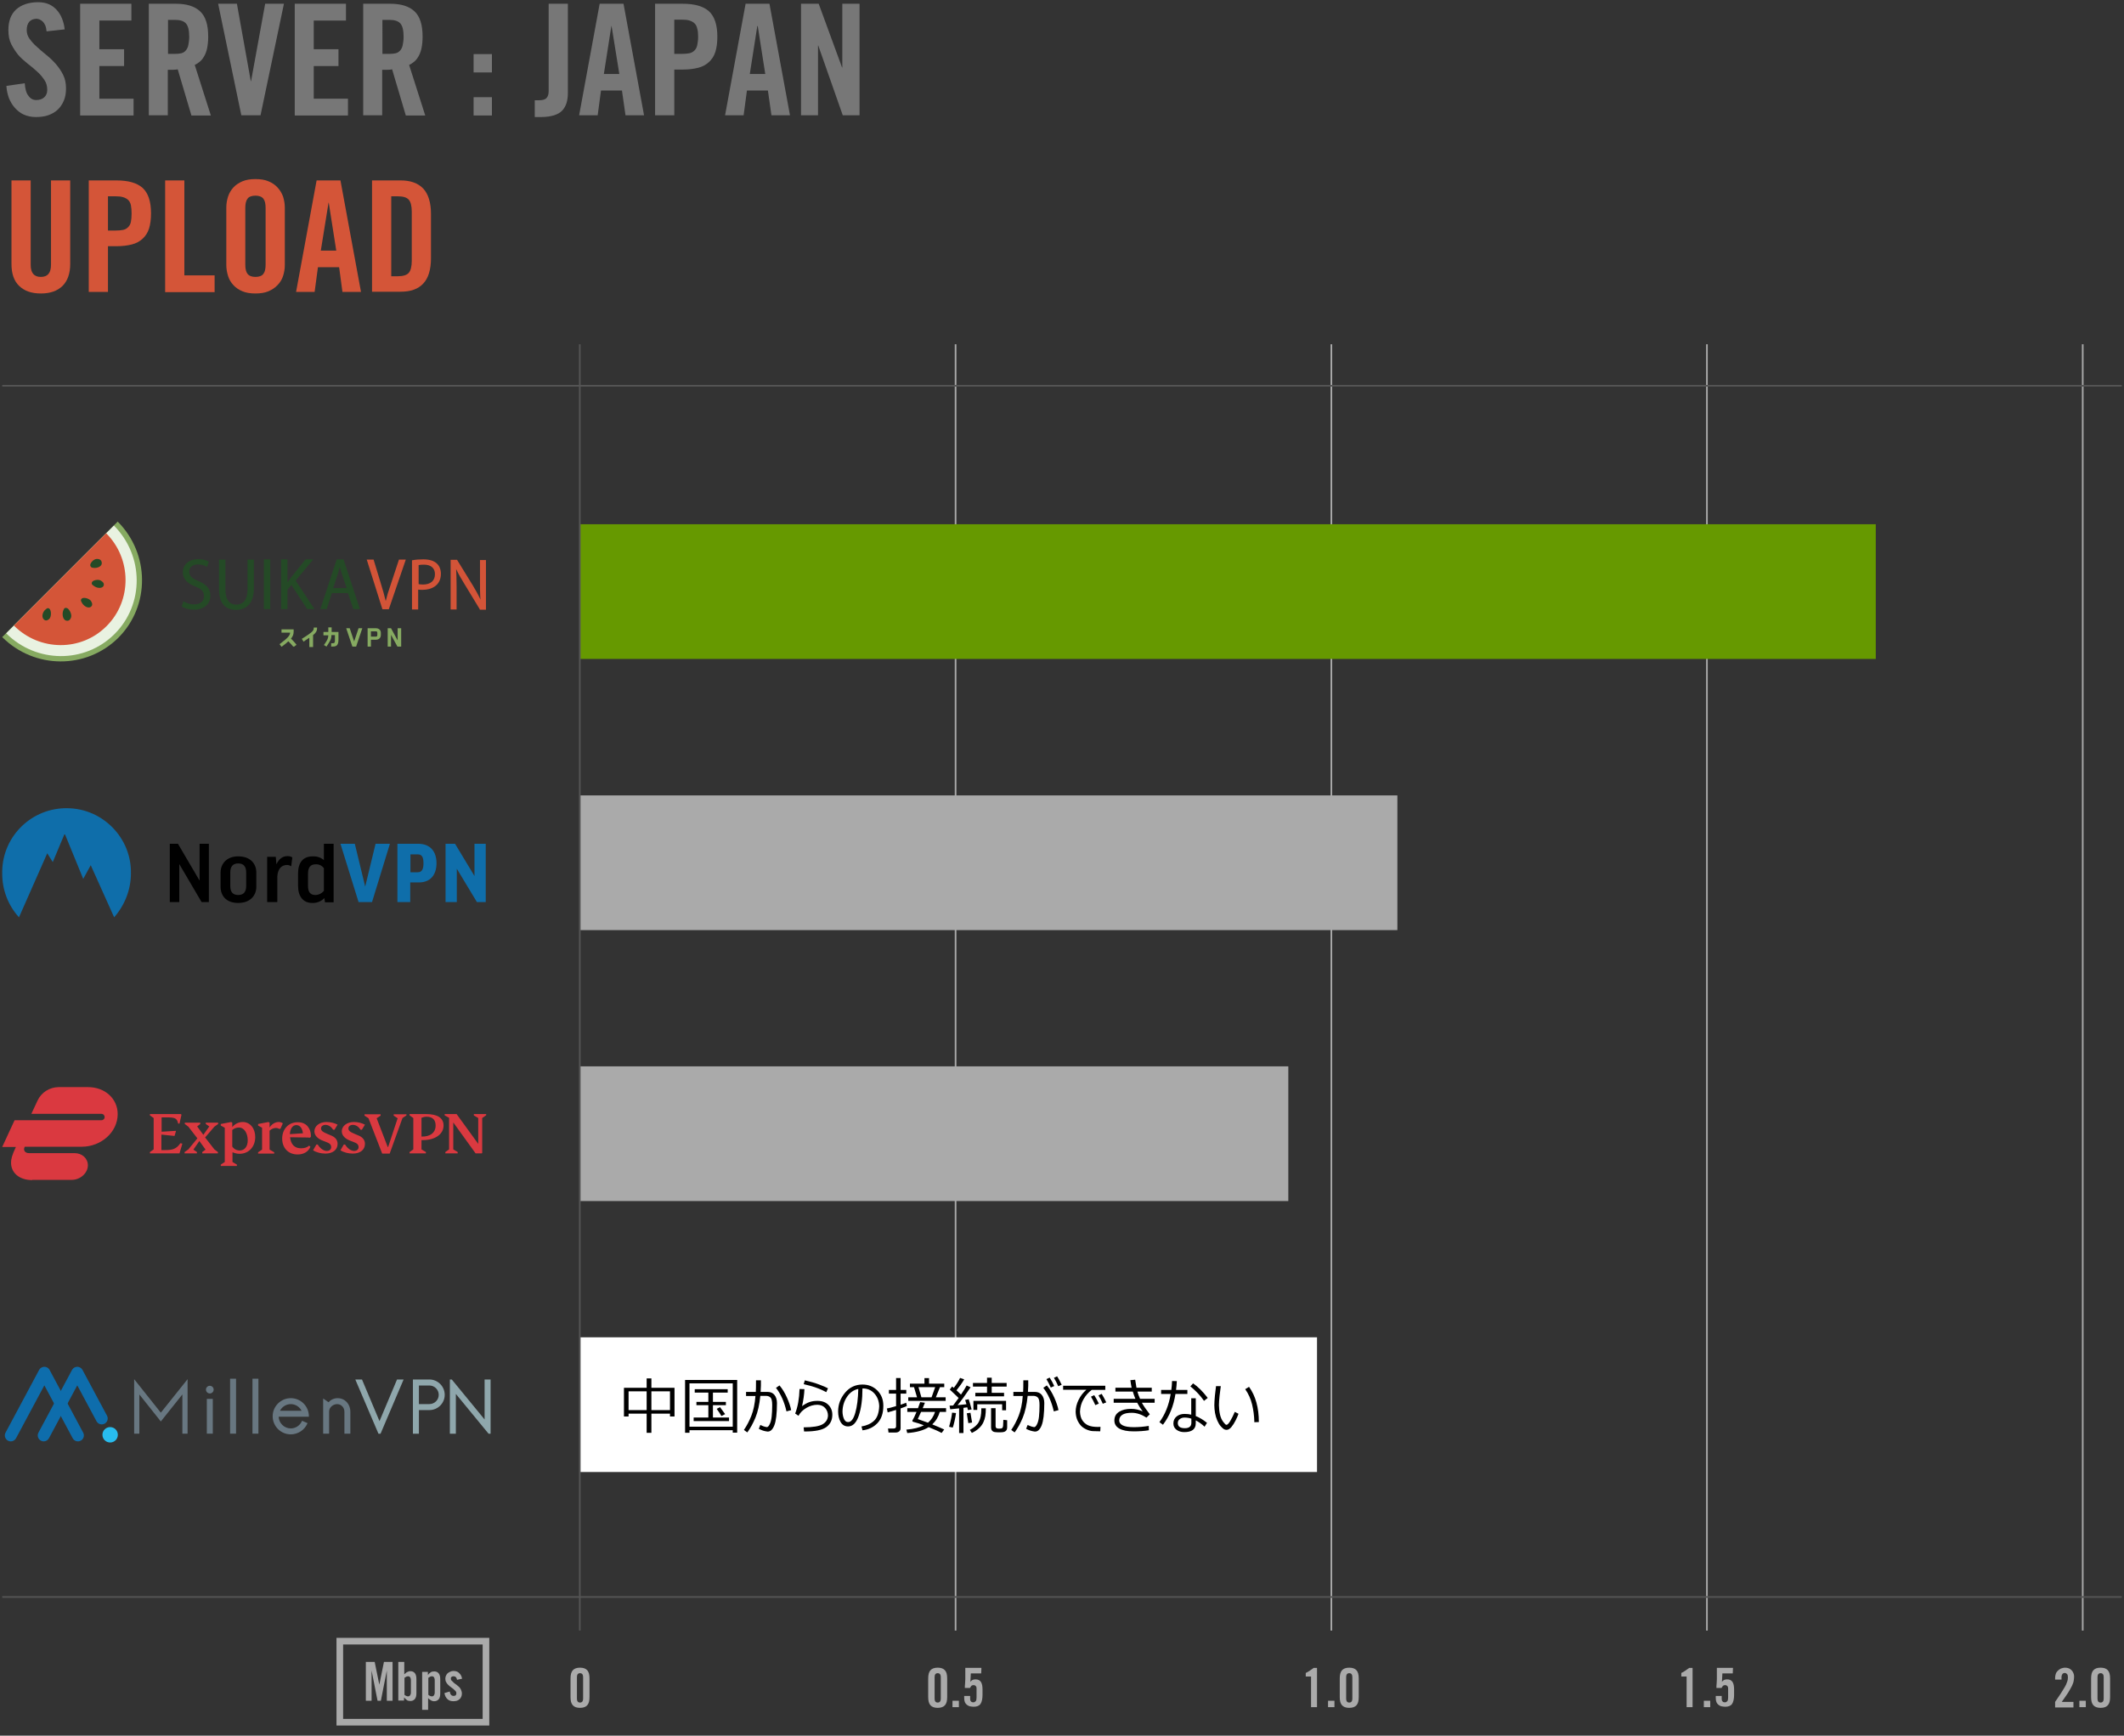 <?xml version="1.0" encoding="utf-8"?>
<!-- Generator: Adobe Illustrator 16.0.0, SVG Export Plug-In . SVG Version: 6.00 Build 0)  -->
<!DOCTYPE svg PUBLIC "-//W3C//DTD SVG 1.1//EN" "http://www.w3.org/Graphics/SVG/1.1/DTD/svg11.dtd">
<svg version="1.1" id="图层_1" xmlns="http://www.w3.org/2000/svg" xmlns:xlink="http://www.w3.org/1999/xlink" x="0px" y="0px"
	 width="962px" height="786px" viewBox="0 0 962 786" enable-background="new 0 0 962 786" xml:space="preserve">
<rect x="0" y="0" width="962" height="786" fill="#333333" stroke="none"/>
<path fill="#DA3940" d="M82.6,517.9l-1.3,4.398H67.9v-0.6l1.7-1.2v-14.2l-1.7-1.2v-0.6h14l0.3,0.3l-0.9,4h-0.6
	c-0.6-2.5-1.4-2.8-5.5-2.8h-2v6.5l6.4-0.4l0.1,0.102l-0.6,2.1l-0.2,0.101l-5.8-0.601v7h1.8c3.3,0,5-0.5,6.8-3.1L82.6,517.9z
	 M220.1,505.1l-1.7,1.2v15.8l-0.2,0.2h-2.8l-10.1-14v12.2l2,1.2v0.6h-5.6v-0.6l1.7-1.2v-14.3l-2-1.1V504.5h5.4l9.8,13.5v-11.7
	l-2-1.2v-0.6h5.6v0.6H220.1z M190.9,520.5l2,1.2v0.6h-7.4v-0.6l1.7-1.2v-14.2l-1.7-1.2v-0.6h7.5c5.2,0,7.9,1.8,7.9,5.2
	c0,3.898-3.8,6.6-9.4,6.6c-0.3,0-0.5,0-0.6,0V520.5z M184.1,505.1l-1.8,1.2l-5.8,16.102h-3.4l-6.2-16l-1.8-1.2V504.6h7.3v0.602
	l-1.8,1.2l5,13h0.2l4.3-13l-1.8-1.2V504.6h5.8V505.1z M190.9,514.7c4,0.1,6.4-1.8,6.4-5c0-2.602-1.4-4-4.1-4c-0.8,0-1.6,0.2-2.3,0.5
	V514.7L190.9,514.7z M115.6,514.9c0,4.5-3,7.6-7.1,7.6c-1.2,0-2.2-0.3-3.2-0.7v4.4l2,1.2v0.6H100v-0.6l1.8-1.2v-15.5l-1.8-1V509
	l4.7-0.9l0.5,0.302v2c1.1-1.4,2.9-2.302,4.7-2.302C113.3,508.1,115.6,511,115.6,514.9 M127,511.2h-0.6c-0.5-0.3-0.9-0.4-1.4-0.4
	c-1,0-2,0.4-2.9,1.2v8.6l2.1,1.2v0.602h-7.3V521.8l1.8-1.2V510.7l-1.8-1V509l4.7-0.9l0.5,0.302v2.198c0.9-1.5,2.5-2.5,4.1-2.5
	c0.7,0,1.4,0.2,1.9,0.602L127,511.2z M137.7,515.1c-1.9,0-4-0.1-6.3-0.1c0.3,3.2,2,5,4.9,5c1.7,0,2.8-0.4,3.7-1.2l0.6,0.5
	c-0.9,2.2-3,3.5-5.8,3.5c-4.2,0-7-2.898-7-7.2c0-4.198,2.8-7.398,7-7.398c2,0,3.4,0.6,4.5,1.8c1,1.2,1.6,2.8,1.5,4.8l-0.4,0.4
	C139.8,515.1,138.9,515.1,137.7,515.1 M143.3,518.3h0.6c1.1,1.8,2.7,2.9,4.1,2.9c1.2,0,2-0.7,2-1.7c0-1.2-0.7-1.8-2.4-2.4l-1.3-0.5
	c-2.4-0.898-3.9-2.398-3.9-4.3c0-2.3,2.2-4.2,5.5-4.2c1.9,0,3.7,0.5,5,1.2l-1.4,2.3h-0.6c-0.9-1.398-2.1-2.198-3.5-2.198
	c-1.2,0-2,0.698-2,1.6c0,1,0.7,1.6,2.9,2.5l1.4,0.6c2.2,0.802,3.2,2.2,3.2,3.9c0,2.7-2.2,4.4-5.5,4.4c-2,0-4.1-0.5-5.6-1.5
	L143.3,518.3z M155.7,518.3h0.6c1.1,1.8,2.7,2.9,4.1,2.9c1.2,0,2-0.7,2-1.7c0-1.2-0.7-1.8-2.4-2.4l-1.3-0.5
	c-2.4-0.898-3.9-2.398-3.9-4.3c0-2.3,2.2-4.2,5.5-4.2c1.9,0,3.7,0.5,5,1.2l-1.4,2.3h-0.6c-0.9-1.398-2.1-2.198-3.5-2.198
	c-1.2,0-2,0.698-2,1.6c0,1,0.7,1.6,2.9,2.5l1.4,0.6c2.2,0.802,3.2,2.2,3.2,3.9c0,2.7-2.2,4.4-5.5,4.4c-2,0-4.1-0.5-5.6-1.5
	L155.7,518.3z M92.9,515.1l4.2,5.4l1.6,1.2v0.6h-7.1v-0.6l1.5-1.102l-2.8-3.898l-2.7,3.898l1.6,1.102v0.6h-5.6v-0.6l1.7-1.2l4.1-5
	l-4.1-5.3l-1.6-1.2v-0.6h7v0.6l-1.4,1.1l2.8,3.802l2.7-3.802l-1.6-1.1v-0.6h5.6v0.6l-1.7,1.2L92.9,515.1z M137.2,513.2
	c-0.3-2.5-1.5-3.7-3-3.7c-1.7,0-2.8,1.7-2.9,4.1L137.2,513.2z M112.2,516.4c0-3.102-1.5-5.802-4-5.802c-1,0-2,0.302-3,1.102v7.5
	c0.8,1.2,2,1.8,3.5,1.8C110.8,520.9,112.2,519.2,112.2,516.4 M14.6,534.4c-5.9,0-9.6-3.302-9.6-7.9c0-1.5,0.4-3.4,2.2-7.1H1
	L6.6,507.3h39.3c0.9,0,1.5-0.7,1.5-1.398c0-0.802-0.6-1.5-1.5-1.5H14.2l2.8-6c1.7-3.7,5.5-6.102,9.6-6.102h13.3
	c7.7,0,13.4,5.3,13.4,12.2c0,8.2-7.5,14.8-16.3,14.8H11.2c-0.8,1.602,0.1,2.9,2,2.9h20.6c3.4,0,6,2.399,6,5.5c0,3.5-3.4,6.6-7.3,6.6
	H14.6V534.4z"/>
<g>
	<path d="M80.6,382.1l9.8,16.7v-16.7h4.2v26.4h-3.3l-10.1-17.2v17.2h-4.3v-26.4H80.6L80.6,382.1z M116.1,401.5
		c0,4.1-2.8,7.4-8.2,7.4s-8-3.2-8-7.4v-6.3c0-4.1,2.8-7.4,8-7.4c5.4,0,8.2,3.2,8.2,7.4V401.5L116.1,401.5z M104.3,401.2
		c0,2.8,1.2,4.1,3.6,4.1c2.5,0,3.6-1.5,3.6-4.1V395.1c0-2.6-1.1-4.1-3.6-4.1s-3.6,1.5-3.6,4.1V401.2L104.3,401.2z M131.9,392.3
		c-0.6-0.4-1.2-0.6-1.9-0.6c-2.6,0-4.2,1.899-4.4,5.2v11.6H121V388h3.9l0.3,3.4c1.2-2.6,2.9-3.7,5-3.7c0.8,0,1.5,0.1,2.2,0.6
		L131.9,392.3z M146.7,389.5v-7.4h4.4v26.5h-3.9l-0.3-1.898c-1.4,1.5-3.5,2.3-5.5,2.199c-4.1,0-6.4-3-6.4-7.699v-5.7
		c0-4.8,2.2-7.7,6.6-7.7C143.5,387.7,145.3,388.3,146.7,389.5L146.7,389.5z M146.7,393.2c-0.8-1.2-2.3-1.9-3.7-1.8
		c-2.4,0-3.5,1.4-3.5,4.3v5.5c0,2.8,1.1,4.1,3.3,4.1c1.5,0,2.9-0.7,3.9-1.899V393.2z"/>
	<path fill="#0F6EAA" d="M168.5,408.5h-6.1l-8.2-26.4h6.5l4.7,19.4l4.7-19.4h6.5L168.5,408.5L168.5,408.5z M180,382.1v26.4h5.8v-8.9
		h4c5,0,7.9-3.3,7.9-8.7c0-5.5-3-8.8-8.3-8.8H180L180,382.1z M189.2,395h-3.3v-8.1h3.3c1.8,0,2.6,1.1,2.6,4S191,395,189.2,395
		L189.2,395L189.2,395z M214.9,396.7v-14.6h5.1v26.4h-4l-9.1-15.1v15.1h-5.1v-26.4h4.3L214.9,396.7z M23.9,390.4l5.4-12.9l8.4,20.5
		l3.4-6.2L51.7,415.4c4.8-5.5,7.6-12.5,7.6-19.9c0.3-15.9-12.6-29.3-28.7-29.5c-16-0.3-29.3,12.4-29.6,28.5v1.1
		C1,402.9,3.6,409.9,8.6,415.4l12.8-29L23.9,390.4L23.9,390.4z"/>
</g>
<g>
	<path fill="#244A26" d="M87.8,276.1c-2,0-4.2-0.6-5.4-1.4l-0.1-0.1l0.8-2.4l0.2,0.2c1.3,0.8,3,1.3,4.6,1.3c2.8,0,4.5-1.4,4.5-3.7
		c0-2.1-1.1-3.3-3.9-4.4c-3.8-1.4-5.7-3.6-5.7-6.4c0-3.6,2.9-6,7-6c2.7,0,4.2,0.8,4.6,1.1l0.2,0.1l-0.9,2.4l-0.2-0.2
		c-0.7-0.5-2.1-1-3.8-1c-2.8,0-4,1.6-4,3.2c0,1.9,1,3,4.1,4.3c3.9,1.6,5.5,3.6,5.5,6.7C95.3,273.6,92.3,276.1,87.8,276.1z"/>
	<path fill="#244A26" d="M106.8,276.2c-2.8,0-7.6-1.2-7.6-9.3v-13.5h2.9V267c0,4.4,1.7,6.8,4.9,6.8c3.3,0,5.1-2.4,5.1-6.8v-13.6h2.9
		v13.4C114.8,275,109.8,276.2,106.8,276.2z"/>
	<rect x="119.5" y="253.3" fill="#244A26" width="2.9" height="22.5"/>
	<path fill="#244A26" d="M139.1,275.8l-7.1-10.9l-1.8,2.1v8.8h-2.9v-22.5h2.9v10.4c0.5-0.7,1-1.4,1.4-1.9l6.8-8.5h3.5l-8,9.6
		l8.5,12.9H139.1z"/>
	<path fill="#244A26" d="M160,275.8l-2.4-7.2h-7.3l-2.3,7.2h-2.9l7.4-22.5h3.1l7.4,22.5H160z M157,266.3l-2.1-6.2
		c-0.4-1.2-0.7-2.4-1-3.4c-0.3,1.1-0.6,2.2-0.9,3.3l-2.1,6.3H157L157,266.3z"/>
	<path fill="#D35438" d="M173.2,275.9l-7.1-22.5h3.1l3.4,11.2c0.7,2.3,1.5,5,2.1,7.6c0.5-2.1,1.2-4.5,2.3-7.6l3.7-11.2h3.1
		l-7.7,22.5H173.2z"/>
	<path fill="#D35438" d="M186.6,275.9v-22.2h0.2c1.6-0.3,3.3-0.4,5-0.4c7.2,0,7.9,4.6,7.9,6.5c0,5.4-4.3,7.3-8.3,7.3
		c-0.8,0-1.4,0-2-0.1v9h-2.8V275.9L186.6,275.9z M189.5,264.5c0.5,0.1,1.2,0.2,2.1,0.2c3.4,0,5.4-1.7,5.4-4.7c0-2.7-1.8-4.3-5-4.3
		c-1.2,0-2,0.1-2.4,0.2v8.6H189.5z"/>
	<path fill="#D35438" d="M217.3,275.9l-7.1-11.7c-1.3-2.1-2.6-4.3-3.6-6.5c0.1,2.4,0.2,4.8,0.2,8.3v10h-2.7v-22.5h2.9l7.2,11.7
		c1.2,2,2.4,4.1,3.4,6.3c-0.2-2.8-0.2-5.2-0.2-8.1v-9.8h2.7v22.5h-2.8V275.9z"/>
	<g>
		<path fill="#86AA61" d="M1,288.5c14.6,14.6,38.1,14.7,52.6,0.3c14.4-14.4,14.3-38-0.3-52.6L1,288.5z"/>
		<path fill="#E9F2E1" d="M2.8,286.8c13.6,13.6,35.6,13.8,49.1,0.3s13.3-35.4-0.3-49.1L2.8,286.8z"/>
		<path fill="#D45538" d="M6.3,283.3c11.7,11.7,30.5,11.8,42,0.2c11.5-11.5,11.4-30.4-0.2-42L6.3,283.3z"/>
		<path fill="#244A26" d="M37.3,273.3c-0.3-0.7-1.1-1.4-0.3-2.2c0.8-0.8,3.6-0.1,4.3,1.2c0.6,1,0.7,2-0.3,2.6
			C39.9,275.5,38.3,274.7,37.3,273.3z"/>
		<path fill="#244A26" d="M28.5,276.9c0.3-0.7,0.4-1.8,1.6-1.6c1.1,0.1,2.6,2.8,2.1,4.3c-0.4,1.1-1.1,1.8-2.4,1.4
			C28.6,280.5,28.1,278.7,28.5,276.9z"/>
		<path fill="#244A26" d="M20.3,276.3c0.6-0.4,1.1-1.3,2-0.7c1,0.7,1.1,3.8-0.1,4.8c-0.9,0.7-1.8,0.9-2.6-0.2
			C18.9,279.2,19.2,277.5,20.3,276.3z"/>
		<path fill="#244A26" d="M42.9,265.6c-0.6-0.5-1.6-0.8-1.3-1.8c0.2-1,2.9-1.7,4.2-0.8c1,0.6,1.6,1.5,1,2.5
			C46.2,266.4,44.4,266.5,42.9,265.6z"/>
		<path fill="#244A26" d="M43,257.2c-0.8-0.1-1.7,0.1-2.1-1c-0.3-1.1,1.5-3.1,3-3.1c1.2,0,2.1,0.5,2.2,1.8
			C46.2,256.2,44.8,257.1,43,257.2z"/>
	</g>
	<g>
		<path fill="#86AA61" d="M132.6,292.6c-0.3-0.4-0.9-1.1-2-2.2c-0.7,0.7-1.6,1.4-2.8,2.3l-0.3,0.2l-0.9-1.2l0.3-0.2
			c3.6-2.7,4.4-3.7,4.5-5h-3.9V285h5.5v1.1c0,1.2-0.4,2.1-1.2,3.1c1.2,1.2,1.9,2,2.2,2.4l0.3,0.4l-1.2,0.9L132.6,292.6z"/>
		<path fill="#86AA61" d="M140.1,293.1v-4.3c-0.5,0.3-1.1,0.7-1.8,1.2l-0.8,0.6l-0.8-1.3l1.1-0.7c2.8-1.8,4.3-2.8,4.3-4v-0.4h1.5
			v0.4c0,1.1-0.5,2-1.8,3v5.4h-1.7V293.1z"/>
		<path fill="#86AA61" d="M146.7,292.1l0.3-0.4c1.4-2.1,1.6-2.5,1.7-4h-2.2v-1.5h2.2v-2.1h1.5v2.1h3.1v3.4c0,0.9-0.1,1.3-0.2,1.7
			c-0.4,1.4-1.5,1.5-2.7,1.5H150v-1.5h0.4c1,0,1.1-0.2,1.2-0.5c0.1-0.2,0.1-0.5,0.1-1.3v-1.9h-1.6c0,1.9-0.5,2.5-1.9,4.7l-0.3,0.5
			L146.7,292.1z"/>
		<polygon fill="#86AA61" points="159.6,292.8 156.8,284.5 158.4,284.5 160.4,290.5 162.4,284.5 164.1,284.5 161.3,292.8 		"/>
		<path fill="#86AA61" d="M166.5,292.8v-8.3h3.7c1.4,0,2.3,0.8,2.3,2.1v0.9c0,1.3-0.8,2.2-2.3,2.2H168v3.1H166.5L166.5,292.8z
			 M170.2,288.3c0.5,0,0.7-0.2,0.7-0.8v-0.9c0-0.5-0.2-0.7-0.7-0.7H168v2.4H170.2z"/>
		<polygon fill="#86AA61" points="180,292.8 177.1,287.5 177.1,292.8 175.6,292.8 175.6,284.5 177.1,284.5 180.1,290 180.1,284.5 
			181.7,284.5 181.7,292.8 		"/>
	</g>
</g>
<line fill="none" stroke="#AAAAAA" stroke-width="0.75" stroke-miterlimit="10" x1="432.8" y1="155.9" x2="432.8" y2="738.4"/>
<line fill="none" stroke="#AAAAAA" stroke-width="0.75" stroke-miterlimit="10" x1="603" y1="155.9" x2="603" y2="738.4"/>
<line fill="none" stroke="#AAAAAA" stroke-width="0.75" stroke-miterlimit="10" x1="773.1" y1="155.9" x2="773.1" y2="738.4"/>
<line fill="none" stroke="#AAAAAA" stroke-width="0.75" stroke-miterlimit="10" x1="943.3" y1="155.9" x2="943.3" y2="738.4"/>
<line fill="none" stroke="#555555" stroke-width="0.75" stroke-miterlimit="10" x1="961" y1="723.2" x2="1" y2="723.2"/>
<line fill="none" stroke="#555555" stroke-width="0.75" stroke-miterlimit="10" x1="961" y1="174.7" x2="1" y2="174.7"/>
<rect x="262.6" y="237.4" fill="#669900" width="586.974" height="61"/>
<rect x="262.6" y="360.2" fill="#AAAAAA" width="370.3" height="61"/>
<rect x="262.6" y="482.9" fill="#AAAAAA" width="320.9" height="61"/>
<g>
	<rect x="262.6" y="605.6" fill="#FFFFFF" width="333.899" height="61"/>
</g>
<g>
	<g>
		<path fill="#AAAAAA" d="M258.4,760.1c0-1.698,0.3-2.898,1-3.698c0.7-0.802,1.8-1.2,3.3-1.2s2.6,0.398,3.3,1.2c0.7,0.8,1,2,1,3.698
			v8.4c0,1.7-0.3,2.9-1,3.7s-1.8,1.2-3.3,1.2s-2.6-0.4-3.3-1.2c-0.7-0.8-1-2-1-3.7V760.1z M264.1,759.4c0-1.102-0.5-1.7-1.4-1.7
			c-0.9,0-1.4,0.6-1.4,1.7v9.898c0,1.102,0.5,1.7,1.4,1.7c0.9,0,1.4-0.6,1.4-1.7V759.4z"/>
	</g>
</g>
<g>
	<g>
		<path fill="#AAAAAA" d="M420.4,760.1c0-1.698,0.3-2.898,1-3.698c0.698-0.802,1.8-1.2,3.3-1.2s2.6,0.398,3.3,1.2
			c0.7,0.8,1,2,1,3.698v8.4c0,1.7-0.3,2.9-1,3.7s-1.8,1.2-3.3,1.2s-2.602-0.4-3.3-1.2c-0.7-0.8-1-2-1-3.7V760.1z M426.1,759.4
			c0-1.102-0.5-1.7-1.398-1.7c-0.9,0-1.4,0.6-1.4,1.7v9.898c0,1.102,0.5,1.7,1.4,1.7c0.898,0,1.398-0.6,1.398-1.7V759.4z"/>
		<path fill="#AAAAAA" d="M431.4,773.1V770.2h2.898v2.898L431.4,773.1L431.4,773.1z"/>
		<path fill="#AAAAAA" d="M439.4,768v1.4c0,0.5,0.1,0.8,0.398,1.1c0.2,0.3,0.602,0.4,1,0.4c0.5,0,0.8-0.2,1.102-0.5
			c0.3-0.302,0.398-0.9,0.398-1.7v-4c0-0.602-0.1-1-0.398-1.2c-0.302-0.3-0.5-0.4-0.9-0.4c-0.5,0-0.8,0.102-1.1,0.4
			c-0.2,0.3-0.4,0.6-0.602,0.9H437c0-0.7,0-1.302,0.1-2c0-0.602,0.102-1.302,0.102-2c0-0.7,0-1.5,0-2.302c0-0.8,0-1.698,0-2.8h7.3
			l-0.1,2.5h-4.7l-0.2,3.8l0,0c0.4-0.5,0.7-0.698,1.1-0.898c0.302-0.102,0.802-0.2,1.2-0.2c1.2,0,2,0.4,2.5,1.2s0.7,1.898,0.7,3.398
			v2.4c0,1.8-0.3,3.2-0.9,4.1c-0.6,0.9-1.698,1.302-3.1,1.302c-0.6,0-1.2-0.102-1.7-0.2c-0.5-0.102-1-0.4-1.398-0.7
			c-0.4-0.3-0.7-0.7-0.9-1.2s-0.3-1.1-0.3-1.898V768H439.4z"/>
	</g>
</g>
<g>
	<g>
		<path fill="#AAAAAA" d="M593.8,759.2H591.4V757.6c0.698-0.3,1.3-0.698,1.898-1.1c0.602-0.4,1.2-0.8,1.7-1.2h1.5v17.8h-2.7
			L593.8,759.2L593.8,759.2z"/>
		<path fill="#AAAAAA" d="M601.5,773.1V770.2h2.9v2.898L601.5,773.1L601.5,773.1z"/>
		<path fill="#AAAAAA" d="M606.8,760.1c0-1.698,0.3-2.898,1-3.698c0.7-0.802,1.8-1.2,3.3-1.2s2.602,0.398,3.302,1.2
			c0.698,0.8,1,2,1,3.698v8.4c0,1.7-0.302,2.9-1,3.7c-0.7,0.8-1.802,1.2-3.302,1.2s-2.6-0.4-3.3-1.2s-1-2-1-3.7V760.1z M612.5,759.4
			c0-1.102-0.5-1.7-1.4-1.7c-0.898,0-1.398,0.6-1.398,1.7v9.898c0,1.102,0.5,1.7,1.398,1.7c0.9,0,1.4-0.6,1.4-1.7V759.4z"/>
	</g>
</g>
<g>
	<g>
		<path fill="#AAAAAA" d="M763.9,759.2h-2.4V757.6c0.7-0.3,1.3-0.698,1.9-1.1c0.6-0.4,1.198-0.8,1.698-1.2h1.5v17.8H763.9V759.2z"/>
		<path fill="#AAAAAA" d="M771.7,773.1V770.2h2.898v2.898L771.7,773.1L771.7,773.1z"/>
		<path fill="#AAAAAA" d="M779.8,768v1.4c0,0.5,0.102,0.8,0.4,1.1c0.2,0.3,0.6,0.4,1,0.4c0.5,0,0.8-0.2,1.1-0.5
			c0.3-0.302,0.4-0.9,0.4-1.7v-4c0-0.602-0.102-1-0.4-1.2c-0.3-0.3-0.5-0.4-0.898-0.4c-0.5,0-0.802,0.102-1.102,0.4
			c-0.2,0.3-0.398,0.6-0.6,0.9h-2.3c0-0.7,0-1.302,0.1-2c0-0.602,0.1-1.302,0.1-2c0-0.7,0-1.5,0-2.302c0-0.8,0-1.698,0-2.8h7.302
			l-0.102,2.5h-4.7l-0.198,3.8l0,0c0.398-0.5,0.698-0.698,1.1-0.898c0.3-0.102,0.8-0.2,1.2-0.2c1.2,0,2,0.4,2.5,1.2
			s0.7,1.898,0.7,3.398v2.4c0,1.8-0.302,3.2-0.9,4.1c-0.6,0.9-1.7,1.302-3.1,1.302c-0.602,0-1.2-0.102-1.7-0.2
			c-0.5-0.102-1-0.4-1.4-0.7c-0.398-0.3-0.7-0.7-0.898-1.2c-0.2-0.5-0.302-1.1-0.302-1.898V768H779.8z"/>
	</g>
</g>
<g>
	<g>
		<path fill="#AAAAAA" d="M930.8,773.1V770.7c0.9-1.4,1.8-2.602,2.5-3.7s1.3-2.1,1.8-2.9c0.5-0.8,0.9-1.699,1.102-2.398
			c0.3-0.7,0.398-1.4,0.398-2.102c0-0.7-0.1-1.199-0.398-1.5c-0.299-0.3-0.602-0.5-1-0.5c-0.5,0-0.9,0.2-1.102,0.5
			c-0.198,0.301-0.398,0.801-0.398,1.301v1.199h-2.9v-0.8c0-0.6,0.102-1.2,0.3-1.8c0.2-0.6,0.5-1,0.9-1.4c0.4-0.398,0.8-0.699,1.4-1
			c0.6-0.199,1.198-0.398,1.898-0.398c0.602,0,1.2,0.1,1.7,0.3s0.9,0.5,1.3,0.899c0.4,0.399,0.602,0.801,0.8,1.301
			c0.2,0.5,0.302,1,0.302,1.5c0,0.699-0.102,1.398-0.2,2c-0.102,0.699-0.4,1.398-0.8,2.3c-0.4,0.8-1,1.8-1.7,3
			c-0.7,1.1-1.7,2.5-2.9,4.2h5.3v2.5h-8.3L930.8,773.1L930.8,773.1z"/>
		<path fill="#AAAAAA" d="M941.8,773.1V770.2h2.9v2.898L941.8,773.1L941.8,773.1z"/>
		<path fill="#AAAAAA" d="M947.1,760.1c0-1.698,0.302-2.898,1-3.698c0.7-0.802,1.802-1.2,3.302-1.2s2.6,0.398,3.3,1.2
			c0.7,0.8,1,2,1,3.698v8.4c0,1.7-0.3,2.9-1,3.7s-1.8,1.2-3.3,1.2s-2.602-0.4-3.302-1.2c-0.698-0.8-1-2-1-3.7V760.1z M952.8,759.4
			c0-1.102-0.5-1.7-1.398-1.7c-0.9,0-1.4,0.6-1.4,1.7v9.898c0,1.102,0.5,1.7,1.4,1.7c0.898,0,1.398-0.6,1.398-1.7V759.4z"/>
	</g>
</g>
<line fill="none" stroke="#555555" stroke-width="0.75" stroke-miterlimit="10" x1="262.6" y1="155.9" x2="262.6" y2="738.4"/>
<g>
	<g>
		<path fill="#777777" d="M21.1,14.2c-0.1-1.1-0.3-2-0.6-2.7s-0.7-1.3-1.1-1.7c-0.4-0.4-1-0.8-1.5-1c-0.5-0.2-1-0.3-1.5-0.3
			C15,8.6,14,9,13.2,9.9c-0.7,0.9-1.1,2.1-1.1,3.7c0,1.4,0.4,2.8,1.3,4c0.9,1.2,1.9,2.4,3.3,3.6c1.3,1.2,2.7,2.4,4.3,3.7
			c1.5,1.2,3,2.6,4.3,4.1c1.3,1.5,2.4,3.1,3.3,4.9c0.9,1.8,1.3,3.8,1.3,6.1c0,2.1-0.3,4-1,5.6c-0.7,1.6-1.6,3-2.8,4.1
			c-1.2,1.1-2.6,1.9-4.3,2.5c-1.7,0.6-3.6,0.8-5.6,0.8s-3.8-0.4-5.4-1.1c-1.6-0.7-2.9-1.8-4-3C5.5,47.5,4.7,46,4,44.3
			c-0.6-1.7-1-3.5-1.1-5.4l8.3-1.2c0.2,2.6,0.7,4.5,1.7,5.7c0.9,1.3,2.1,1.9,3.5,1.9c1.5,0,2.7-0.4,3.6-1.2c0.9-0.8,1.4-1.9,1.4-3.4
			c0-1.7-0.4-3.2-1.3-4.5c-0.9-1.3-1.9-2.6-3.3-3.8c-1.3-1.2-2.7-2.4-4.3-3.6c-1.5-1.2-3-2.5-4.3-4c-1.1-1.4-2.2-3-3.1-4.8
			s-1.3-3.9-1.3-6.4c0-4.1,1.2-7.2,3.5-9.3C9.6,2.2,13,1,17.3,1c1.8,0,3.4,0.3,4.8,0.9s2.6,1.5,3.6,2.6s1.8,2.4,2.4,3.9
			s1,3.1,1.2,4.9L21.1,14.2z"/>
		<path fill="#777777" d="M36.3,52.2V1.7h23.2v7.6H45v13h11.2v7.6H45v14.8h15.5v7.6H36.3V52.2z"/>
		<path fill="#777777" d="M76.1,52.2h-8.7V1.7h12.2c4.9,0,8.5,1.1,11,3.4c2.5,2.3,3.7,6.1,3.7,11.5c0,2.1-0.2,3.8-0.5,5.3
			c-0.3,1.4-0.8,2.7-1.4,3.7s-1.2,1.8-2,2.4c-0.7,0.6-1.5,1.1-2.2,1.4l7.3,22.9h-8.8l-6.2-20.9c-0.6,0.1-1.2,0.2-2.1,0.2
			c-0.8,0-1.6,0-2.4,0v20.6H76.1z M76.1,24.4h3.1c1.2,0,2.2-0.1,3-0.3c0.8-0.2,1.5-0.7,2-1.3c0.5-0.6,0.9-1.4,1.1-2.4
			c0.2-1,0.4-2.3,0.4-3.7c0-3-0.5-5-1.5-6.1S81.6,9,79.2,9h-3.1V24.4z"/>
		<path fill="#777777" d="M120.1,1.7h8.5L118,52.2h-8.7L98.8,1.7h8.5l6.3,35.1h0.1L120.1,1.7z"/>
		<path fill="#777777" d="M133.5,52.2V1.7h23.2v7.6h-14.6v13h11.2v7.6h-11.2v14.8h15.5v7.6h-24.1V52.2z"/>
		<path fill="#777777" d="M173.2,52.2h-8.7V1.7h12.2c4.9,0,8.5,1.1,11,3.4c2.5,2.3,3.7,6.1,3.7,11.5c0,2.1-0.2,3.8-0.5,5.3
			c-0.3,1.4-0.8,2.7-1.4,3.7s-1.2,1.8-2,2.4c-0.7,0.6-1.5,1.1-2.2,1.4l7.3,22.9h-8.8l-6.2-20.9c-0.6,0.1-1.2,0.2-2.1,0.2
			c-0.8,0-1.6,0-2.4,0v20.6H173.2z M173.2,24.4h3.1c1.2,0,2.2-0.1,3-0.3c0.8-0.2,1.5-0.7,2-1.3c0.5-0.6,0.9-1.4,1.1-2.4
			c0.2-1,0.4-2.3,0.4-3.7c0-3-0.5-5-1.5-6.1s-2.6-1.6-5-1.6h-3.1V24.4z"/>
		<path fill="#777777" d="M214.5,32.8v-8.3h8.3v8.3H214.5z M214.5,52.2V44h8.3v8.3h-8.3V52.2z"/>
		<path fill="#777777" d="M242.2,45.4h1.8c1.7,0,2.9-0.3,3.5-1c0.7-0.7,1-1.8,1-3.1V1.7h8.7v40.5c0,1.6-0.2,3.1-0.6,4.4
			c-0.4,1.3-1,2.4-1.9,3.4c-0.9,1-2.2,1.7-3.7,2.2c-1.6,0.5-3.6,0.8-5.9,0.8h-2.9V45.4z"/>
		<path fill="#777777" d="M270.7,52.2h-8.4l9.3-50.5h10.8l9.3,50.5h-8.4L281.7,41h-9.5L270.7,52.2z M273.5,33.5h7L277,11.8h-0.1
			L273.5,33.5z"/>
		<path fill="#777777" d="M296.7,52.2V1.7h12.5c5.398,0,9.3,1.1,11.898,3.4c2.5,2.3,3.802,6.1,3.802,11.5c0,2.7-0.302,5-0.9,6.9
			s-1.6,3.4-2.9,4.6c-1.3,1.2-2.898,2.1-4.898,2.6s-4.3,0.8-7,0.8h-3.8v20.7H296.7z M305.4,24.4h3.398c1.4,0,2.602-0.1,3.5-0.3
			c1-0.2,1.7-0.7,2.3-1.3c0.602-0.6,1-1.4,1.2-2.4s0.4-2.3,0.4-3.7c0-1.5-0.102-2.7-0.4-3.7c-0.2-1-0.6-1.8-1.2-2.4
			c-0.6-0.6-1.398-1-2.3-1.3c-1-0.3-2.1-0.4-3.5-0.4H305.4V24.4z"/>
		<path fill="#777777" d="M336.8,52.2H328.4l9.3-50.5h10.8l9.3,50.5H349.4L347.8,41h-9.5L336.8,52.2z M339.6,33.5h7L343.2,11.8H343
			L339.6,33.5z"/>
		<path fill="#777777" d="M362.8,52.2V1.7h8L381.4,30.6h0.1V1.7h7.8v50.5h-7.6L370.6,20.6h-0.1v31.6H362.8z"/>
	</g>
</g>
<g>
	<path fill="#D45538" d="M5.2,81.7h8.7v38.2c0,3.7,1.5,5.5,4.6,5.5s4.6-1.8,4.6-5.5V81.7h8.7v37.8c0,4.4-1.2,7.7-3.5,10
		c-2.4,2.3-5.6,3.4-9.8,3.4s-7.4-1.1-9.8-3.4c-2.4-2.3-3.5-5.6-3.5-10V81.7z"/>
	<path fill="#D45538" d="M40.2,132.2V81.7h12.5c5.4,0,9.3,1.1,11.9,3.4c2.5,2.3,3.8,6.1,3.8,11.5c0,2.7-0.3,5-0.9,6.9
		s-1.6,3.4-2.9,4.6c-1.3,1.2-2.9,2.1-4.9,2.6s-4.3,0.8-7,0.8h-3.8v20.7H40.2z M48.9,104.4h3.4c1.4,0,2.6-0.1,3.5-0.3
		c1-0.2,1.7-0.7,2.3-1.3c0.6-0.6,1-1.4,1.2-2.4c0.2-1,0.3-2.3,0.3-3.7c0-1.5-0.1-2.7-0.3-3.7c-0.2-1-0.6-1.8-1.2-2.4s-1.4-1-2.3-1.3
		c-1-0.3-2.1-0.4-3.5-0.4h-3.4V104.4z"/>
	<path fill="#D45538" d="M74.8,132.2V81.7h8.7v43h13.7v7.6H74.8V132.2z"/>
	<path fill="#D45538" d="M102.5,94c0-1.8,0.3-3.5,0.8-5c0.5-1.6,1.4-3,2.4-4.1c1.1-1.2,2.5-2.1,4.1-2.8c1.7-0.7,3.6-1,5.9-1
		c2.3,0,4.3,0.3,5.9,1c1.7,0.7,3,1.6,4.1,2.8c1.1,1.2,1.9,2.5,2.5,4.1c0.5,1.6,0.8,3.3,0.8,5v26c0,1.8-0.3,3.5-0.8,5
		c-0.5,1.6-1.4,3-2.5,4.1c-1.1,1.2-2.5,2.1-4.1,2.8c-1.7,0.7-3.6,1-5.9,1c-2.3,0-4.3-0.3-5.9-1c-1.7-0.7-3-1.6-4.1-2.8
		c-1.1-1.2-1.9-2.5-2.4-4.1s-0.8-3.3-0.8-5V94z M111.1,119.8c0,1.9,0.3,3.3,1,4.2c0.7,0.9,1.9,1.4,3.6,1.4c1.7,0,3-0.5,3.6-1.4
		c0.7-0.9,1-2.3,1-4.2V94.2c0-1.9-0.3-3.3-1-4.2c-0.7-0.9-1.9-1.4-3.6-1.4c-1.7,0-3,0.5-3.6,1.4c-0.7,0.9-1,2.3-1,4.2V119.8z"/>
	<path fill="#D45538" d="M142.5,132.2h-8.4l9.3-50.5h10.8l9.3,50.5h-8.4l-1.5-11.2H144L142.5,132.2z M145.3,113.5h7l-3.4-21.7h-0.1
		L145.3,113.5z"/>
	<path fill="#D45538" d="M168.5,81.7h12.9c4.5,0,7.9,1.2,10.3,3.7c2.3,2.5,3.5,6.3,3.5,11.5v20c0,5.2-1.2,9.1-3.5,11.5
		c-2.3,2.5-5.7,3.7-10.3,3.7h-12.9V81.7z M177.2,125.1h3c2.3,0,4-0.5,4.9-1.5s1.4-2.9,1.4-5.5V95.9c0-2.7-0.5-4.5-1.4-5.5
		s-2.5-1.5-4.9-1.5h-3V125.1z"/>
</g>
<g>
	<g>
		<g>
			<path fill="#AAAAAA" d="M177.8,752.6V770.2h-2.6v-13.7l0,0l-2.7,13.7H171l-2.7-13.7l0,0v13.7h-2.6V752.6h4l2.1,10.302l0,0
				l2.1-10.302H177.8z"/>
			<path fill="#AAAAAA" d="M180.4,770.2V752.6h2.7v5.602c0.3-0.2,0.5-0.4,0.7-0.602c0.2-0.198,0.4-0.3,0.6-0.398
				c0.2-0.102,0.4-0.2,0.7-0.3c0.2-0.102,0.5-0.102,0.8-0.102c0.9,0,1.5,0.3,2,0.9c0.5,0.6,0.7,1.5,0.7,2.7v6.3
				c0,1.2-0.2,2.1-0.7,2.7c-0.5,0.6-1.2,0.898-2,0.898c-0.7,0-1.2-0.1-1.6-0.398c-0.4-0.302-0.8-0.7-1.3-1.2l0,0v1.399h-2.6V770.2
				L180.4,770.2z M183.2,767.5c0.3,0.2,0.5,0.4,0.8,0.5c0.2,0.1,0.5,0.2,0.8,0.2c0.2,0,0.3,0,0.5-0.102c0.2-0.1,0.3-0.198,0.4-0.3
				c0.1-0.2,0.2-0.398,0.3-0.6c0.1-0.3,0.1-0.601,0.1-1.101v-4.899c0-0.4,0-0.8-0.1-1.101s-0.2-0.5-0.3-0.601
				c-0.1-0.2-0.3-0.3-0.4-0.3c-0.2-0.101-0.3-0.101-0.5-0.101c-0.3,0-0.5,0.101-0.8,0.199c-0.2,0.102-0.5,0.301-0.8,0.5V767.5z"/>
			<path fill="#AAAAAA" d="M193.8,757.1v1.4l0,0c0.5-0.6,0.9-1,1.3-1.2c0.4-0.3,0.9-0.398,1.6-0.398c0.9,0,1.5,0.3,2,0.898
				c0.5,0.602,0.7,1.5,0.7,2.7v6.3c0,1.2-0.2,2.102-0.7,2.7s-1.2,0.9-2,0.9c-0.3,0-0.6,0-0.8-0.102c-0.2-0.1-0.5-0.1-0.7-0.3
				c-0.2-0.1-0.4-0.3-0.6-0.4c-0.2-0.1-0.5-0.398-0.7-0.6v5.3h-2.7v-17.2L193.8,757.1L193.8,757.1z M194,767.5
				c0.3,0.2,0.5,0.4,0.8,0.5c0.2,0.1,0.5,0.2,0.8,0.2c0.2,0,0.3,0,0.5-0.102c0.2-0.1,0.3-0.198,0.4-0.3c0.1-0.2,0.2-0.398,0.3-0.6
				c0.1-0.3,0.1-0.601,0.1-1.101v-4.899c0-0.4,0-0.8-0.1-1.101c-0.1-0.301-0.2-0.5-0.3-0.601c-0.1-0.2-0.3-0.3-0.4-0.3
				c-0.2-0.101-0.3-0.101-0.5-0.101c-0.3,0-0.5,0.101-0.8,0.199c-0.2,0.102-0.5,0.301-0.8,0.5V767.5z"/>
			<path fill="#AAAAAA" d="M207,760.7c-0.2-1.102-0.7-1.602-1.6-1.602c-0.4,0-0.6,0.102-0.9,0.302c-0.3,0.198-0.3,0.398-0.3,0.8
				c0,0.398,0.1,0.7,0.4,0.898c0.3,0.302,0.6,0.602,0.9,0.9s0.8,0.6,1.2,0.9c0.4,0.3,0.8,0.699,1.2,1c0.4,0.398,0.7,0.8,0.9,1.3
				c0.2,0.5,0.4,1.1,0.4,1.7c0,0.6-0.1,1.1-0.3,1.5c-0.2,0.398-0.4,0.8-0.8,1.1c-0.3,0.3-0.7,0.5-1.2,0.7c-0.5,0.1-1,0.2-1.5,0.2
				c-1.2,0-2.1-0.301-2.8-1c-0.7-0.7-1.1-1.5-1.3-2.7l2.4-0.7c0.1,0.6,0.2,1,0.5,1.4c0.3,0.398,0.7,0.6,1.3,0.6
				c0.4,0,0.6-0.1,0.9-0.3c0.2-0.2,0.3-0.5,0.3-0.9c0-0.398-0.1-0.7-0.4-1c-0.3-0.3-0.6-0.6-0.9-0.898c-0.4-0.302-0.8-0.602-1.2-0.9
				c-0.4-0.3-0.8-0.6-1.2-1s-0.7-0.8-0.9-1.2c-0.3-0.5-0.4-1-0.4-1.6c0-0.5,0.1-1,0.3-1.4c0.2-0.398,0.4-0.8,0.8-1.1
				c0.3-0.3,0.7-0.5,1.2-0.7c0.4-0.2,0.9-0.3,1.4-0.3c1.1,0,2,0.3,2.6,1c0.7,0.6,1.1,1.5,1.3,2.5L207,760.7z"/>
		</g>
	</g>
	<rect x="153.9" y="743.2" fill="none" stroke="#AAAAAA" stroke-width="3" stroke-miterlimit="10" width="66.2" height="36.7"/>
</g>
<g>
	<polygon fill="#8FA7AC" points="171.88,643.558 164.012,624.842 163.948,624.702 160.927,624.702 171.347,649.108 171.408,649.248 
		172.361,649.248 182.663,625.027 182.8,624.702 179.821,624.702 	"/>
	<path fill="#8FA7AC" d="M194.478,624.702h-7.46v24.546h2.718v-10.694h4.742c3.829,0,6.945-3.097,6.945-6.91
		c0-3.812-3.116-6.948-6.945-6.948V624.702z M194.478,635.836h-4.742v-8.416h4.742c2.332,0,4.231,1.899,4.231,4.226
		C198.709,633.975,196.81,635.836,194.478,635.836z"/>
	<polygon fill="#8FA7AC" points="206.47,631.241 221.206,649.162 221.274,649.248 222.2,649.248 222.2,624.702 219.48,624.702 
		219.48,642.8 204.685,624.783 204.613,624.702 203.753,624.702 203.753,649.248 206.47,649.248 	"/>
	<polygon fill="#687781" points="60.761,624.555 60.761,649.229 63.113,649.229 63.113,631.476 72.838,643.71 82.602,631.468 
		82.602,649.229 84.964,649.229 84.964,624.555 72.838,639.726 	"/>
	<g>
		<path fill="#687781" d="M95.027,627.55c-0.957,0-1.742,0.775-1.742,1.733c0,0.961,0.785,1.742,1.742,1.742
			c0.956,0,1.738-0.781,1.738-1.742C96.766,628.325,95.987,627.55,95.027,627.55z"/>
		<rect x="93.68" y="633.481" fill="#687781" width="2.701" height="15.749"/>
	</g>
	<rect x="104.209" y="624.349" fill="#687781" width="2.702" height="24.883"/>
	<rect x="114.348" y="624.349" fill="#687781" width="2.691" height="24.883"/>
	<path fill="#687781" d="M139.903,641.325c-0.018-4.503-3.696-8.169-8.197-8.169c-4.502,0-8.208,3.679-8.208,8.198
		c0,4.521,3.682,8.197,8.208,8.197c3.208,0,6.215-1.949,7.48-4.854l0.096-0.222l-2.475-1.084l-0.097,0.218
		c-0.86,1.944-2.869,3.254-5.001,3.254c-1.465,0-2.843-0.579-3.888-1.622c-0.988-0.986-1.56-2.28-1.615-3.679h13.7v-0.236
		L139.903,641.325z M126.8,638.866c0.912-1.813,2.843-3.016,4.902-3.016c2.061,0,3.98,1.202,4.89,3.016h-9.794H126.8z"/>
	<path fill="#687781" d="M152.932,633.158c-1.615,0-3.134,0.682-4.114,1.855l-2.458-1.717v15.938h2.702v-10.028
		c0-1.978,1.916-3.354,3.64-3.354c1.841,0,3.285,1.517,3.285,3.453v9.93h2.694v-9.93c0-3.504-2.472-6.144-5.749-6.144V633.158z"/>
	<path fill="#0E6DAC" d="M37.671,648.765L22.476,620.4c0,0,0-0.016-0.006-0.016l-0.007-0.006c-0.01-0.026-0.031-0.048-0.044-0.073
		c-0.071-0.122-0.154-0.249-0.247-0.357c-0.059-0.074-0.124-0.135-0.186-0.193c-0.061-0.059-0.119-0.127-0.184-0.186
		c-0.124-0.089-0.244-0.178-0.377-0.249c-0.021-0.014-0.041-0.028-0.061-0.041v-0.008c-0.162-0.079-0.327-0.149-0.497-0.198
		c-0.073-0.027-0.151-0.035-0.227-0.048c-0.097-0.02-0.189-0.046-0.285-0.06c-0.085-0.008-0.168,0-0.247,0
		c-0.097,0-0.186-0.008-0.281,0c-0.079,0.008-0.155,0.035-0.236,0.048c-0.097,0.019-0.192,0.023-0.278,0.06
		c-0.164,0.049-0.332,0.119-0.487,0.198l-0.01,0.008c-0.041,0.021-0.075,0.051-0.124,0.079c-0.103,0.063-0.209,0.132-0.311,0.199
		c-0.077,0.066-0.138,0.144-0.202,0.215c-0.059,0.059-0.117,0.102-0.169,0.164c-0.091,0.117-0.17,0.242-0.247,0.366
		c-0.014,0.028-0.034,0.05-0.048,0.071v0.008l-0.01,0.014L2.512,648.765c-0.699,1.303-0.206,2.944,1.107,3.645
		c0.404,0.217,0.839,0.323,1.269,0.323c0.959,0,1.889-0.521,2.375-1.425l12.829-23.953l12.833,23.953
		c0.479,0.902,1.415,1.425,2.373,1.425c0.428,0,0.867-0.106,1.271-0.323C37.879,651.71,38.373,650.067,37.671,648.765
		L37.671,648.765z"/>
	<path fill="#0E6DAC" d="M48.466,641.081l-11.079-20.682l-0.008-0.016l-0.006-0.006c-0.014-0.027-0.034-0.048-0.048-0.073
		c-0.071-0.122-0.154-0.249-0.247-0.357c-0.055-0.079-0.127-0.144-0.192-0.198c-0.059-0.066-0.113-0.128-0.172-0.181
		c-0.123-0.095-0.256-0.185-0.39-0.258c-0.018-0.013-0.03-0.024-0.048-0.032l0,0c-0.158-0.087-0.321-0.157-0.493-0.203
		c-0.069-0.028-0.141-0.033-0.21-0.049c-0.103-0.016-0.202-0.043-0.308-0.06c-0.079-0.005-0.161,0-0.248,0
		c-0.085,0-0.182-0.005-0.273,0c-0.086,0.008-0.168,0.036-0.25,0.054c-0.086,0.011-0.178,0.023-0.265,0.052
		c-0.167,0.049-0.332,0.119-0.487,0.197l-0.006,0.009c-0.051,0.021-0.085,0.051-0.127,0.078c-0.109,0.063-0.212,0.133-0.312,0.2
		c-0.083,0.074-0.141,0.147-0.213,0.223c-0.051,0.051-0.109,0.094-0.161,0.156c-0.096,0.117-0.178,0.242-0.25,0.366
		c-0.014,0.033-0.035,0.049-0.048,0.071v0.008l-0.01,0.013l-15.201,28.37c-0.699,1.302-0.205,2.944,1.111,3.645
		c0.404,0.217,0.836,0.322,1.265,0.322c0.964,0,1.892-0.521,2.383-1.424l12.825-23.954l8.719,16.272
		c0.483,0.908,1.416,1.422,2.378,1.422c0.429,0,0.861-0.102,1.269-0.323C48.672,644.025,49.169,642.394,48.466,641.081z"/>
	<path fill="#28BCEE" d="M46.396,649.752c0-1.933,1.563-3.496,3.49-3.496c1.926,0,3.486,1.563,3.486,3.496
		c0,1.935-1.563,3.485-3.486,3.485C47.962,653.237,46.396,651.674,46.396,649.752z"/>
</g>
<g>
	<path d="M303.45,640.167h-8.422v8.682h-2.146v-8.682h-8.189v1.285H282.6v-12.988h10.281v-4.252h2.146v4.252H305.5v12.988h-2.051
		V640.167z M284.692,638.567h8.189v-8.504h-8.189V638.567z M295.028,638.567h8.422v-8.504h-8.422V638.567z"/>
	<path d="M331.874,647.673h-19.592v1.148h-1.996v-23.912h23.598v23.857h-2.01V647.673z M312.282,646.073h19.592v-19.619h-19.592
		V646.073z M314.168,643.53v-1.6h6.658v-5.592h-5.4v-1.49h5.4v-4.225h-6.166v-1.518h14.93v1.518h-6.686v4.225h5.865v1.49h-5.865
		v5.592h7.287v1.6H314.168z M326.733,641.247c-0.446-0.839-1.157-1.923-2.133-3.254l1.504-0.766
		c0.556,0.702,1.331,1.755,2.324,3.158L326.733,641.247z"/>
	<path d="M344.629,627.534c-0.019,0.82-0.063,1.755-0.137,2.803l3.117-0.014c1.386,0,2.445,0.463,3.179,1.388
		s1.105,2.135,1.114,3.63c-0.009,4.776-0.41,8.155-1.203,10.138s-1.846,2.914-3.158,2.796c-1.358-0.164-2.647-0.579-3.869-1.244
		l0.684-1.736c0.474,0.228,0.937,0.424,1.388,0.588s0.959,0.292,1.524,0.383c0.429,0.046,0.868-0.374,1.319-1.258
		s0.757-2.056,0.916-3.514s0.239-3.199,0.239-5.223c0-1.805-0.265-2.948-0.793-3.432s-1.198-0.725-2.01-0.725l-2.57,0.014
		c-0.41,3.974-1.144,7.244-2.201,9.81s-2.288,4.811-3.691,6.733l-1.545-1.121c1.285-1.859,2.411-4.008,3.377-6.446
		s1.581-5.416,1.846-8.935h-4.252v-1.832h4.416c0.063-0.839,0.096-2.593,0.096-5.264h2.215V627.534z M358.329,638.581l-2.119,0.561
		c-0.966-4.274-2.552-7.829-4.758-10.664l1.6-1.094c1.285,1.522,2.411,3.363,3.377,5.523S358.028,636.959,358.329,638.581z"/>
	<path d="M364.18,648.247l-0.191-1.873c4.175-0.019,7.036-0.485,8.586-1.401s2.36-2.227,2.434-3.931
		c-0.019-1.331-0.444-2.47-1.278-3.418s-2.008-1.44-3.521-1.477c-1.704,0-3.363,0.472-4.977,1.415s-2.808,2.135-3.582,3.575
		l-1.504-1.012c1.185-3.044,1.846-6.749,1.982-11.115l2.215,0.055c-0.109,2.461-0.47,5.031-1.08,7.711
		c1.148-0.848,2.27-1.463,3.363-1.846s2.352-0.565,3.773-0.547c2.124,0.046,3.765,0.692,4.922,1.941s1.709,2.757,1.654,4.525
		c-0.036,2.333-0.964,4.149-2.782,5.448s-5.016,1.948-9.591,1.948H364.18z M375.008,628.696l-0.766,1.736
		c-0.483-0.273-1.183-0.617-2.099-1.032s-1.935-0.815-3.056-1.203s-2.812-0.846-5.072-1.374l0.492-1.736
		c2.47,0.556,4.671,1.198,6.604,1.928S374.343,628.305,375.008,628.696z"/>
	<path d="M390.635,647.714l-0.451-1.75c2.333-0.374,4.225-1.23,5.674-2.57s2.233-3.555,2.352-6.645
		c-0.091-2.315-0.834-4.231-2.229-5.749s-3.181-2.268-5.359-2.249c0,4.903-0.549,8.996-1.647,12.277s-2.714,4.922-4.847,4.922
		c-1.504,0-2.634-0.658-3.391-1.976s-1.135-2.924-1.135-4.819c0-3.126,1.034-5.936,3.104-8.429s4.717-3.739,7.943-3.739
		c2.688,0,4.934,0.902,6.733,2.707s2.7,4.097,2.7,6.877c0,3.427-0.9,6.07-2.7,7.93S393.333,647.432,390.635,647.714z
		 M388.735,628.983c-2.087,0.419-3.792,1.611-5.113,3.575s-2.001,4.199-2.037,6.706c0.036,1.331,0.273,2.459,0.711,3.384
		s1.048,1.369,1.832,1.333c1.349,0.036,2.432-1.36,3.247-4.19S388.644,633.358,388.735,628.983z"/>
	<path d="M405.702,648.712h-3.281l-0.219-1.805h2.529c0.747,0,1.121-0.333,1.121-0.998v-7.424c-1.613,0.511-2.88,0.884-3.801,1.121
		l-0.369-1.777c0.884-0.146,2.274-0.501,4.17-1.066v-5.674h-3.254v-1.654h3.254v-5.4h2.051v5.4h2.57v1.654h-2.57v5.031
		c1.103-0.355,1.95-0.651,2.543-0.889l0.287,1.49c-0.547,0.255-1.49,0.615-2.83,1.08v8.941c0,0.61-0.21,1.092-0.629,1.442
		S406.331,648.712,405.702,648.712z M420.618,646.278c-2.37,1.495-5.605,2.384-9.707,2.666l-0.41-1.545
		c3.345-0.265,5.993-0.921,7.943-1.969c-1.896-0.711-3.495-1.226-4.799-1.545c-0.282-0.073-0.424-0.228-0.424-0.465
		c0-0.101,0.027-0.191,0.082-0.273c0.438-0.647,1.039-1.905,1.805-3.773h-4.17v-1.682h4.84c0.383-1.003,0.711-1.919,0.984-2.748
		l2.146,0.287c-0.155,0.456-0.487,1.276-0.998,2.461h10.582v1.682h-2.844c-0.647,2.251-1.782,4.138-3.404,5.66
		c1.96,0.793,3.76,1.563,5.4,2.311l-1.176,1.572C425.375,648.288,423.425,647.408,420.618,646.278z M415.34,632.771l-1.367-4.594
		h-1.846v-1.6h6.576v-2.516h2.078v2.516h6.891v1.6h-1.941l-1.873,4.594h4.443v1.6h-16.939v-1.6H415.34z M420.317,644.269
		c1.477-1.285,2.538-2.917,3.186-4.895h-6.33c-0.711,1.613-1.208,2.698-1.49,3.254C416.566,642.92,418.111,643.467,420.317,644.269z
		 M416.01,628.177l1.313,4.594h4.594l1.641-4.594H416.01z"/>
	<path d="M432.991,639.894c-0.118,0.993-0.333,2.186-0.643,3.575s-0.588,2.395-0.834,3.015l-1.654-0.369
		c0.829-3.017,1.276-5.149,1.34-6.398L432.991,639.894z M440.073,638.253l-1.654,0.314l-0.328-1.258
		c-0.41,0.063-0.984,0.142-1.723,0.232v11.402h-1.969v-11.17l-4.033,0.424l-0.287-1.654c0.429-0.009,0.962-0.032,1.6-0.068
		c0.738-0.957,1.572-2.092,2.502-3.404c-0.429-0.438-1.764-1.709-4.006-3.814l1.08-1.395l0.725,0.643
		c1.276-1.632,2.224-3.14,2.844-4.525l1.887,0.656c-0.976,1.659-2.142,3.313-3.5,4.963c0.948,0.856,1.627,1.504,2.037,1.941
		c1.167-1.723,2.023-3.099,2.57-4.129l1.777,0.82c-2.133,3.208-4.093,5.901-5.879,8.08c0.856-0.082,2.192-0.219,4.006-0.41
		c-0.228-0.848-0.424-1.49-0.588-1.928l1.6-0.342C438.933,634.151,439.38,635.691,440.073,638.253z M440.278,644.2l-1.709,0.26
		c-0.31-1.887-0.538-3.372-0.684-4.457l1.654-0.232L440.278,644.2z M446.499,637.747c0,1.349-0.077,2.514-0.232,3.493
		s-0.458,1.948-0.909,2.905s-1.114,1.841-1.989,2.652s-1.941,1.509-3.199,2.092l-0.916-1.354c1.978-1.03,3.338-2.244,4.081-3.644
		s1.114-3.242,1.114-5.53v-0.615H446.499z M455.932,627.917h-6.768v2.83h5.592v1.572h-13.016v-1.572h5.305v-2.83h-6.371v-1.654
		h6.371v-2.365h2.119v2.365h6.768V627.917z M455.672,638.636h-1.777v-2.721h-11.279v2.57h-1.736v-4.115h14.793V638.636z
		 M456.165,646.429c0,0.528-0.128,0.964-0.383,1.306s-0.6,0.576-1.032,0.704s-1.092,0.191-1.976,0.191
		c-0.921,0-1.649-0.039-2.188-0.116s-0.957-0.294-1.258-0.649s-0.451-0.861-0.451-1.518v-8.654h2.051v8.189
		c0,0.328,0.107,0.59,0.321,0.786s0.627,0.294,1.237,0.294c0.747,0,1.23-0.096,1.449-0.287s0.347-0.513,0.383-0.964
		s0.077-1.365,0.123-2.741l1.723,0.178V646.429z"/>
	<path d="M465.707,627.534c-0.019,0.82-0.063,1.755-0.137,2.803l3.117-0.014c1.386,0,2.445,0.463,3.179,1.388
		s1.105,2.135,1.114,3.63c-0.009,4.776-0.41,8.155-1.203,10.138s-1.846,2.914-3.158,2.796c-1.358-0.164-2.647-0.579-3.869-1.244
		l0.684-1.736c0.474,0.228,0.937,0.424,1.388,0.588s0.959,0.292,1.524,0.383c0.429,0.046,0.868-0.374,1.319-1.258
		s0.757-2.056,0.916-3.514s0.239-3.199,0.239-5.223c0-1.805-0.265-2.948-0.793-3.432s-1.198-0.725-2.01-0.725l-2.57,0.014
		c-0.41,3.974-1.144,7.244-2.201,9.81s-2.288,4.811-3.691,6.733l-1.545-1.121c1.285-1.859,2.411-4.008,3.377-6.446
		c0.965-2.438,1.581-5.416,1.845-8.935h-4.251v-1.832h4.416c0.063-0.839,0.096-2.593,0.096-5.264h2.215V627.534z M479.406,638.581
		l-2.119,0.561c-0.966-4.274-2.552-7.829-4.758-10.664l1.6-1.094c1.285,1.522,2.411,3.363,3.377,5.523
		S479.105,636.959,479.406,638.581z M477.492,627.657l-1.572,0.697c-0.656-1.468-1.317-2.743-1.982-3.828l1.477-0.684
		C476.207,625.073,476.899,626.345,477.492,627.657z M480.869,627.097l-1.572,0.643c-0.61-1.413-1.263-2.675-1.955-3.787
		l1.449-0.697C479.42,624.23,480.112,625.511,480.869,627.097z"/>
	<path d="M500.612,629.394h-6.126c-1.477,1.094-2.714,2.49-3.712,4.19s-1.538,3.575-1.62,5.626c0.046,1.632,0.401,2.958,1.066,3.979
		s1.54,1.775,2.625,2.263s2.521,0.731,4.307,0.731c0.419,0,0.848-0.014,1.285-0.041l-0.109,2.023h-0.055
		c-1.358,0-2.486-0.029-3.384-0.089s-1.844-0.313-2.837-0.759s-1.813-1.014-2.461-1.702s-1.196-1.547-1.647-2.577
		s-0.704-2.256-0.759-3.678c0-1.832,0.444-3.648,1.333-5.448s2.066-3.324,3.534-4.573h-10.541v-1.818h19.101V629.394z
		 M497.672,635.614l-1.572,0.697c-0.656-1.468-1.317-2.743-1.982-3.828l1.477-0.684C496.387,633.03,497.079,634.302,497.672,635.614
		z M501.05,635.054l-1.573,0.643c-0.61-1.413-1.263-2.675-1.955-3.787l1.449-0.697C499.6,632.188,500.292,633.468,501.05,635.054z"
		/>
	<path d="M520.764,640.454l-1.504,1.518c-0.992-0.665-2.059-1.196-3.199-1.593c-1.139-0.396-2.297-0.595-3.473-0.595
		c-1.949,0-3.383,0.308-4.299,0.923s-1.375,1.465-1.375,2.55c0,0.948,0.539,1.69,1.613,2.229c1.076,0.538,2.73,0.807,4.963,0.807
		c2.207,0,4.477-0.191,6.809-0.574l0.055,1.969c-2.031,0.337-4.338,0.506-6.918,0.506c-2.834,0-4.994-0.422-6.48-1.265
		c-1.484-0.843-2.229-2.066-2.229-3.671c0-1.714,0.705-3.02,2.113-3.917s3.225-1.347,5.447-1.347c1.879,0,3.633,0.392,5.264,1.176
		c-0.91-1.176-1.744-2.493-2.502-3.951h-10.637v-1.764h9.83c-0.473-1.13-0.861-2.22-1.162-3.268h-7.889v-1.764h7.342
		c-0.254-1.167-0.441-2.306-0.561-3.418l2.174-0.191c0.229,1.632,0.424,2.835,0.588,3.609h6.918v1.764h-6.494
		c0.246,0.948,0.648,2.037,1.203,3.268h6.604v1.764h-5.797C517.934,636.621,519.133,638.367,520.764,640.454z"/>
	<path d="M533,625.429c-0.063,1.431-0.178,2.767-0.342,4.006h5.127v1.818h-5.4c-0.848,5.469-2.734,10.117-5.66,13.945l-1.6-1.176
		c2.59-3.5,4.289-7.757,5.1-12.77h-4.334v-1.818h4.621c0.184-1.331,0.293-2.675,0.328-4.033L533,625.429z M546.672,644.337
		l-1.094,1.736c-1.275-1.185-2.605-2.138-3.992-2.857v1.299c0,2.68-1.74,4.02-5.223,4.02c-1.348,0-2.504-0.347-3.465-1.039
		c-0.963-0.692-1.443-1.649-1.443-2.871c0-1.34,0.484-2.397,1.449-3.172c0.967-0.774,2.166-1.162,3.596-1.162
		c1.121,0,2.133,0.109,3.035,0.328v-7.41h2.051v8.053C543.309,641.953,545.004,642.979,546.672,644.337z M539.59,642.423
		c-1.012-0.319-2.041-0.479-3.09-0.479c-0.82,0-1.533,0.221-2.139,0.663c-0.607,0.442-0.91,1.051-0.91,1.825
		c0,1.55,1.063,2.324,3.186,2.324c1.896,0,2.881-0.766,2.953-2.297V642.423z M547,633.044l-1.682,1.34
		c-1.504-2.233-3.563-4.425-6.18-6.576l1.23-1.354C542.566,627.949,544.777,630.146,547,633.044z"/>
	<path d="M560.945,640.235c-0.309,0.866-0.754,1.878-1.332,3.035c-0.58,1.157-1.217,2.153-1.914,2.987s-1.42,1.251-2.168,1.251
		c-0.455,0-0.861-0.109-1.217-0.328s-0.82-0.643-1.395-1.271s-1.1-1.492-1.578-2.591s-0.822-2.249-1.033-3.452
		c-0.209-1.203-0.314-2.374-0.314-3.514c0-1.021,0.088-2.466,0.26-4.334c0.219-1.96,0.389-3.391,0.506-4.293h2.16
		c-0.109,0.82-0.291,2.251-0.547,4.293c-0.191,1.823-0.287,3.263-0.287,4.32c0.027,1.586,0.188,3.013,0.479,4.279
		c0.293,1.267,0.775,2.354,1.449,3.261c0.676,0.907,1.158,1.36,1.449,1.36c0.475,0,1.066-0.604,1.777-1.812s1.387-2.563,2.023-4.067
		L560.945,640.235z M570.16,643.981l-2.051,0.068v-0.246c-0.072-2.716-0.412-5.323-1.018-7.82c-0.607-2.497-1.643-4.794-3.111-6.891
		l1.736-1.066C568.68,632.164,570.16,637.482,570.16,643.981z"/>
</g>
</svg>
